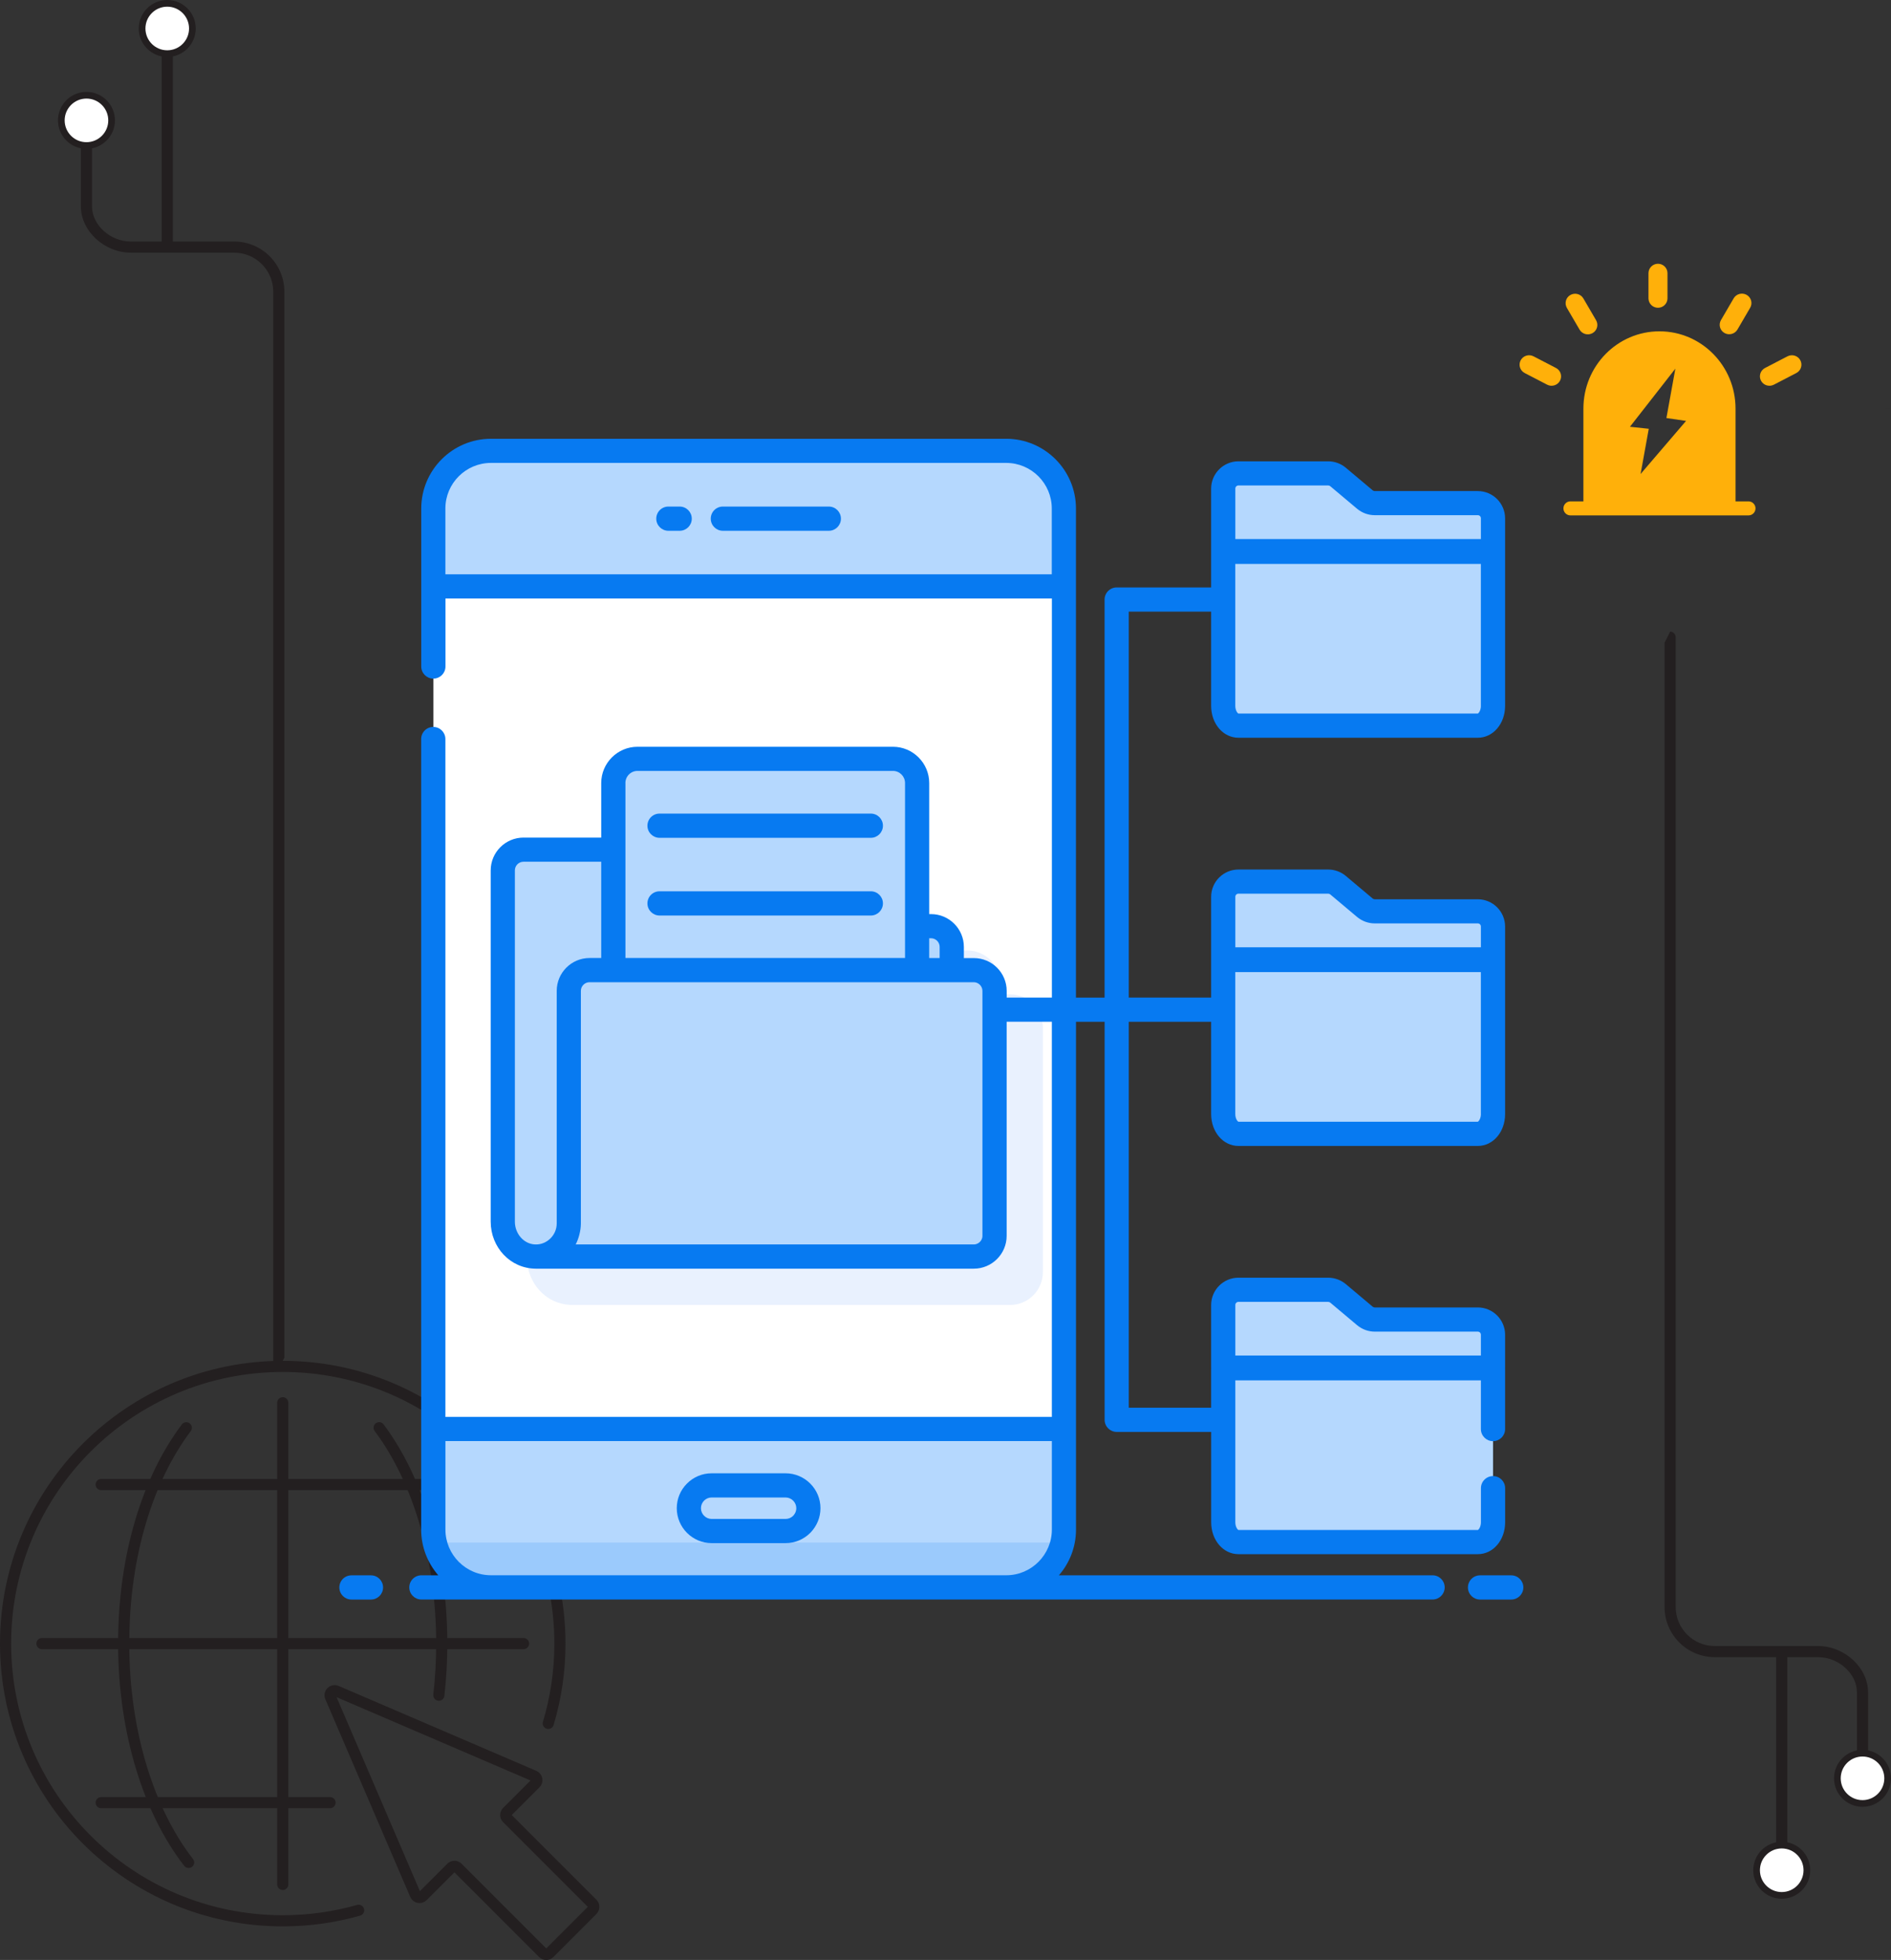 <?xml version="1.0" encoding="UTF-8"?>
<svg id="_图层_1" data-name="图层 1" xmlns="http://www.w3.org/2000/svg" viewBox="0 0 509.15 527.67">
  <rect x="0" y="0" width="509.15" height="527.67" fill="#333333" stroke="none"/>
  <defs>
    <style>
      .cls-1 {
        fill: #fff;
      }

      .cls-2 {
        stroke-linecap: round;
      }

      .cls-2, .cls-3 {
        fill: none;
        stroke: #231f20;
        stroke-linejoin: round;
        stroke-width: 3px;
      }

      .cls-4 {
        fill: #e9f1fe;
      }

      .cls-5 {
        fill: #9bcafc;
      }

      .cls-6 {
        fill: #ffb00a;
      }

      .cls-7 {
        fill: #077af1;
      }

      .cls-8 {
        fill: #b5d8fe;
      }

      .cls-3 {
        stroke-dasharray: 0 10.25;
      }

      .cls-9 {
        fill: #231f20;
      }
    </style>
  </defs>
  <g>
    <path class="cls-6" d="M470.78,134.98h-3.49v-24.97c0-11.49-9.17-20.81-20.48-20.81s-20.48,9.31-20.48,20.81v24.97h-3.49c-1.05,0-1.89,.85-1.89,1.89s.85,1.89,1.89,1.89h47.94c1.05,0,1.89-.85,1.89-1.89s-.85-1.89-1.89-1.89Zm-29.05-7.39l2.2-12.15-5.07-.54,12.23-15.65-2.41,13.3,5.29,.77-12.23,14.28Z"/>
    <path class="cls-6" d="M425.3,88.75c.71,1.21,2.27,1.63,3.5,.93,1.23-.7,1.65-2.25,.94-3.47l-3.42-5.86c-.71-1.21-2.27-1.63-3.5-.93-1.23,.7-1.64,2.25-.94,3.47l3.42,5.86Z"/>
    <path class="cls-6" d="M418.95,99.07l-6.05-3.14c-1.25-.65-2.8-.17-3.46,1.07-.66,1.24-.17,2.78,1.08,3.43l6.05,3.14c1.25,.65,2.8,.17,3.46-1.07,.66-1.24,.17-2.78-1.08-3.43Z"/>
    <path class="cls-6" d="M484.74,97c-.66-1.24-2.2-1.72-3.46-1.07l-6.05,3.14c-1.25,.65-1.74,2.19-1.08,3.43,.66,1.24,2.2,1.72,3.46,1.07l6.05-3.14c1.25-.65,1.74-2.19,1.08-3.43Z"/>
    <path class="cls-6" d="M446.41,82.86c1.41,0,2.56-1.14,2.56-2.54v-6.77c0-1.4-1.15-2.54-2.56-2.54s-2.56,1.14-2.56,2.54v6.77c0,1.4,1.15,2.54,2.56,2.54Z"/>
    <path class="cls-6" d="M464.31,89.65c1.23,.7,2.79,.28,3.5-.93l3.42-5.86c.71-1.21,.29-2.77-.94-3.47-1.23-.7-2.79-.28-3.5,.93l-3.42,5.86c-.71,1.21-.29,2.77,.94,3.47Z"/>
  </g>
  <circle class="cls-3" cx="446.89" cy="109.87" r="60.43"/>
  <g>
    <path class="cls-2" d="M96.56,514.3c-6.49,1.84-13.35,2.83-20.43,2.83-41.22,0-74.63-33.41-74.63-74.63s33.41-74.63,74.63-74.63,74.63,33.41,74.63,74.63c0,7.47-1.1,14.68-3.14,21.48"/>
    <path class="cls-2" d="M102.08,384.38c10.28,13.68,16.86,34.63,16.86,58.11,0,4.75-.27,9.4-.78,13.9"/>
    <path class="cls-2" d="M50.78,501.41c-10.63-13.66-17.48-34.97-17.48-58.91s6.58-44.43,16.86-58.11"/>
    <line class="cls-2" x1="76.13" y1="377.66" x2="76.13" y2="507.34"/>
    <line class="cls-2" x1="11.29" y1="442.5" x2="140.97" y2="442.5"/>
    <line class="cls-2" x1="27.24" y1="399.68" x2="125.02" y2="399.68"/>
    <line class="cls-2" x1="27.24" y1="485.32" x2="88.86" y2="485.32"/>
    <path class="cls-2" d="M143.82,478.14l-53.25-22.87c-1.01-.44-2.04,.59-1.6,1.6l22.87,53.25c.34,.79,1.37,.99,1.98,.38l7.67-7.67c.48-.48,1.25-.48,1.73,0l22.99,22.99c.48,.48,1.25,.48,1.73,0l11.58-11.58c.48-.48,.48-1.25,0-1.73l-22.99-22.99c-.48-.48-.48-1.25,0-1.73l7.67-7.67c.61-.61,.41-1.64-.38-1.98Z"/>
  </g>
  <path class="cls-9" d="M75.07,368.49c-.83,0-1.5-.67-1.5-1.5V78.53c0-5.79-4.71-10.5-10.5-10.5h-27.8c-7.19,0-13.5-5.84-13.5-12.5v-23.5c0-.83,.67-1.5,1.5-1.5s1.5,.67,1.5,1.5v23.5c0,5.06,4.91,9.5,10.5,9.5h27.8c7.44,0,13.5,6.06,13.5,13.5V365.49"/>
  <g>
    <circle class="cls-1" cx="23.28" cy="32.41" r="6.77"/>
    <path class="cls-9" d="M15.61,32.41c0,4.23,3.44,7.67,7.67,7.67s7.67-3.44,7.67-7.67-3.44-7.67-7.67-7.67-7.67,3.44-7.67,7.67,0-4.23,0,0Zm13.54,0c0,3.24-2.63,5.87-5.87,5.87s-5.87-2.63-5.87-5.87,2.63-5.87,5.87-5.87,5.87,2.63,5.87,5.87,0-3.24,0,0Z"/>
  </g>
  <g>
    <path class="cls-9" d="M46.53,7.28v58.21c0,.83-.67,1.5-1.5,1.5s-1.5-.67-1.5-1.5V7.28c0-.83,.67-1.5,1.5-1.5s1.5,.67,1.5,1.5Z"/>
    <g>
      <path class="cls-1" d="M51.8,7.67c0-3.74-3.03-6.77-6.77-6.77s-6.77,3.03-6.77,6.77,3.03,6.77,6.77,6.77,6.77-3.03,6.77-6.77Z"/>
      <path class="cls-9" d="M52.7,7.67c0,4.23-3.44,7.67-7.67,7.67s-7.67-3.44-7.67-7.67,3.44-7.67,7.67-7.67,7.67,3.44,7.67,7.67,0-4.23,0,0Zm-13.54,0c0,3.24,2.63,5.87,5.87,5.87s5.87-2.63,5.87-5.87-2.63-5.87-5.87-5.87-5.87,2.63-5.87,5.87,0-3.24,0,0Z"/>
    </g>
  </g>
  <path class="cls-9" d="M449.68,170.05c.83,0,1.5,.67,1.5,1.5V432.65c0,5.79,4.71,10.5,10.5,10.5h27.8c7.19,0,13.5,5.84,13.5,12.5v23.5c0,.83-.67,1.5-1.5,1.5s-1.5-.67-1.5-1.5v-23.5c0-5.06-4.91-9.5-10.5-9.5h-27.8c-7.44,0-13.5-6.06-13.5-13.5V173.05"/>
  <g>
    <circle class="cls-1" cx="501.48" cy="478.77" r="6.77"/>
    <path class="cls-9" d="M509.15,478.77c0-4.23-3.44-7.67-7.67-7.67s-7.67,3.44-7.67,7.67,3.44,7.67,7.67,7.67,7.67-3.44,7.67-7.67,0,4.23,0,0Zm-13.54,0c0-3.24,2.63-5.87,5.87-5.87s5.87,2.63,5.87,5.87-2.63,5.87-5.87,5.87-5.87-2.63-5.87-5.87,0,3.24,0,0Z"/>
  </g>
  <g>
    <path class="cls-9" d="M478.23,503.9v-58.21c0-.83,.67-1.5,1.5-1.5s1.5,.67,1.5,1.5v58.21c0,.83-.67,1.5-1.5,1.5s-1.5-.67-1.5-1.5Z"/>
    <g>
      <path class="cls-1" d="M472.96,503.52c0,3.74,3.03,6.77,6.77,6.77s6.77-3.03,6.77-6.77-3.03-6.77-6.77-6.77-6.77,3.03-6.77,6.77Z"/>
      <path class="cls-9" d="M472.06,503.52c0-4.23,3.44-7.67,7.67-7.67s7.67,3.44,7.67,7.67-3.44,7.67-7.67,7.67-7.67-3.44-7.67-7.67,0,4.23,0,0Zm13.54,0c0-3.24-2.63-5.87-5.87-5.87s-5.87,2.63-5.87,5.87,2.63,5.87,5.87,5.87,5.87-2.63,5.87-5.87,0,3.24,0,0Z"/>
    </g>
  </g>
  <g>
    <path class="cls-8" d="M286.47,384.73v27.08c0,7-4.59,12.89-10.9,14.88h-.03c-1.46,.46-2.99,.68-4.59,.68H132.21c-8.56,0-15.53-6.97-15.53-15.56v-27.08h169.79Z"/>
    <path class="cls-5" d="M117.11,415.3c1.59,6.91,7.74,12.07,15.1,12.07h138.73c1.59,0,3.12-.23,4.59-.68h.03c5.23-1.64,9.23-5.98,10.47-11.39H117.11Z"/>
    <rect class="cls-1" x="116.68" y="157.89" width="169.79" height="226.85"/>
    <path class="cls-8" d="M286.46,157.88v-20.97c0-8.59-6.94-15.53-15.53-15.53H132.2c-8.57,0-15.53,6.94-15.53,15.53v20.97h169.79Z"/>
    <path class="cls-4" d="M280.79,276.56v65.92c0,4.88-3.94,8.85-8.82,8.85h-117.96c-.2,0-.39,0-.55-.03-6.48-.29-11.56-5.86-11.56-12.63v-94.56c0-4.85,3.97-8.82,8.82-8.82h48.6c4.88,0,8.82,3.97,8.82,8.82v9.44c0,1.3,1.04,2.34,2.34,2.34h49.97c4.88,0,8.82,3.94,8.82,8.82v2.99h2.7c4.88,0,8.82,3.97,8.82,8.85Z"/>
    <g>
      <g>
        <path class="cls-8" d="M402,148.4v-8.84c0-2.26-1.83-4.09-4.09-4.09h-27.75c-.95,0-1.9-.34-2.63-.96l-7.26-6.1c-.74-.61-1.68-.95-2.63-.95h-24.17c-2.26,0-4.09,1.83-4.09,4.09v16.85h72.63Z"/>
        <path class="cls-8" d="M329.36,148.57v41.46c0,2.95,1.83,5.34,4.09,5.34h64.45c2.26,0,4.09-2.38,4.09-5.34v-41.46h-72.63Z"/>
      </g>
      <g>
        <path class="cls-8" d="M402,258.29v-8.84c0-2.26-1.83-4.09-4.09-4.09h-27.75c-.95,0-1.9-.34-2.63-.96l-7.26-6.1c-.74-.61-1.68-.95-2.63-.95h-24.17c-2.26,0-4.09,1.83-4.09,4.09v16.85h72.63Z"/>
        <path class="cls-8" d="M329.36,258.47v41.46c0,2.95,1.83,5.34,4.09,5.34h64.45c2.26,0,4.09-2.38,4.09-5.34v-41.46h-72.63Z"/>
      </g>
      <g>
        <path class="cls-8" d="M402,368.19v-8.84c0-2.26-1.83-4.09-4.09-4.09h-27.75c-.95,0-1.9-.34-2.63-.96l-7.26-6.1c-.74-.61-1.68-.95-2.63-.95h-24.17c-2.26,0-4.09,1.83-4.09,4.09v16.85h72.63Z"/>
        <path class="cls-8" d="M402,384.73v-16.37h-72.63v41.46c0,2.95,1.83,5.34,4.09,5.34h64.45c2.26,0,4.09-2.38,4.09-5.34v-9.17"/>
      </g>
    </g>
    <g>
      <path class="cls-8" d="M256.25,254.94v6.25h-97.52c-3.08,0-5.58,2.5-5.58,5.58v62.65c-.03,5.06-4.2,9.11-9.32,8.86-4.82-.24-8.45-4.55-8.45-9.38v-94.57c0-3.08,2.5-5.58,5.58-5.58h48.59c3.08,0,5.58,2.5,5.58,5.58v9.43c0,3.08,2.5,5.58,5.58,5.58h49.96c3.08,0,5.58,2.5,5.58,5.58Z"/>
      <path class="cls-8" d="M267.78,266.77v65.95c0,3.07-2.51,5.58-5.58,5.58h-117.92c4.91,0,8.85-3.96,8.87-8.87v-62.65c0-3.07,2.51-5.58,5.58-5.58h103.46c3.07,0,5.58,2.51,5.58,5.58Z"/>
      <path class="cls-8" d="M246.92,261.19h-81.79v-50.37c0-3.6,2.91-6.51,6.51-6.51h68.77c3.6,0,6.51,2.91,6.51,6.51v50.37Z"/>
    </g>
    <g>
      <path class="cls-8" d="M217.65,406.05c0,1.7-.7,3.23-1.8,4.35-1.12,1.12-2.65,1.8-4.35,1.8h-19.89c-3.4,0-6.14-2.74-6.14-6.14,0-1.7,.68-3.23,1.8-4.35,1.12-1.12,2.65-1.8,4.35-1.8h19.89c3.38,0,6.14,2.74,6.14,6.14Z"/>
      <g>
        <path class="cls-7" d="M385.72,424.12h-100.62c2.87-3.3,4.61-7.6,4.61-12.31v-136.72h7.71v107.16c0,1.8,1.46,3.26,3.26,3.26h25.43v24.32c0,4.82,3.23,8.59,7.35,8.59h64.45c4.12,0,7.35-3.77,7.35-8.59v-9.17c0-1.8-1.46-3.26-3.26-3.26s-3.26,1.46-3.26,3.26v9.17c0,1.3-.64,2.03-.84,2.08h-64.44c-.21-.05-.85-.78-.85-2.08v-38.2h66.12v13.11c0,1.8,1.46,3.26,3.26,3.26s3.26-1.46,3.26-3.26v-16.37s-.02-.06-.02-.09c0-.03,.02-.06,.02-.09v-8.84c0-4.05-3.3-7.35-7.35-7.35h-27.75c-.19,0-.4-.08-.54-.19l-7.27-6.11c-1.33-1.1-3-1.71-4.72-1.71h-24.17c-4.05,0-7.35,3.3-7.35,7.35v16.85s.02,.06,.02,.09c0,.03-.02,.06-.02,.09v10.63h-22.18v-103.91h22.18v24.84c0,4.82,3.23,8.59,7.35,8.59h64.45c4.12,0,7.35-3.77,7.35-8.59v-50.47c0-4.05-3.3-7.35-7.35-7.35h-27.75c-.19,0-.39-.07-.54-.19l-7.27-6.11c-1.32-1.1-3-1.71-4.72-1.71h-24.17c-4.05,0-7.35,3.3-7.35,7.35,0,.35,0,27.88,0,27.13h-22.18v-103.91h22.18v25.36c0,4.82,3.23,8.59,7.35,8.59h64.45c4.12,0,7.35-3.77,7.35-8.59v-50.47c0-4.05-3.3-7.35-7.35-7.35h-27.75c-.19,0-.39-.07-.54-.19l-7.27-6.11c-1.32-1.1-3-1.71-4.72-1.71h-24.17c-4.05,0-7.35,3.3-7.35,7.35,0,.38,0,27.44,0,26.61h-25.43c-1.8,0-3.26,1.46-3.26,3.26v107.17h-7.71V136.91c0-10.36-8.43-18.78-18.78-18.78H132.2c-10.36,0-18.78,8.43-18.78,18.78v42.53c0,1.8,1.46,3.26,3.26,3.26s3.26-1.46,3.26-3.26v-18.3h163.28v107.44h-12.17v-1.8c0-4.87-3.96-8.84-8.84-8.84h-2.69v-3c0-4.87-3.96-8.84-8.84-8.84h-.49v-35.28c0-5.38-4.38-9.77-9.77-9.77h-68.77c-5.38,0-9.77,4.38-9.77,9.77v14.68h-20.92c-4.87,0-8.84,3.96-8.84,8.84v94.57c0,6.86,5.24,12.62,12.16,12.65h117.92c4.87,0,8.84-3.96,8.84-8.84v-57.64h12.17v106.39H119.92V198.97c0-1.8-1.46-3.26-3.26-3.26s-3.26,1.46-3.26,3.26v212.83c0,4.71,1.75,9.01,4.61,12.31h-4.55c-1.8,0-3.26,1.46-3.26,3.26s1.46,3.26,3.26,3.26H385.72c1.8,0,3.26-1.46,3.26-3.26s-1.46-3.26-3.26-3.26Zm-53.11-72.78c0-.47,.37-.84,.84-.84h24.17c.19,0,.4,.08,.54,.19l7.27,6.11c1.33,1.1,3,1.71,4.71,1.71h27.75c.47,0,.84,.37,.84,.84v5.59h-66.12v-13.59Zm66.12-51.42c0,1.3-.64,2.03-.84,2.08h-64.44c-.21-.05-.85-.78-.85-2.08v-38.2h66.12v38.2Zm-66.12-58.48c0-.47,.37-.84,.84-.84h24.17c.2,0,.4,.07,.54,.19l7.26,6.1c1.32,1.1,3,1.71,4.72,1.71h27.75c.47,0,.84,.37,.84,.84v5.59h-66.12v-13.59Zm66.12-51.42c0,1.3-.64,2.03-.84,2.08h-64.44c-.21-.05-.85-.78-.85-2.08v-38.2h66.12v38.2Zm-66.12-58.48c0-.47,.37-.84,.84-.84h24.17c.2,0,.4,.07,.54,.19l7.26,6.1c1.32,1.1,3,1.71,4.72,1.71h27.75c.47,0,.84,.37,.84,.84v5.59h-66.12v-13.59Zm-212.69,23.08v-17.72c0-6.77,5.51-12.27,12.27-12.27h138.73c6.77,0,12.27,5.51,12.27,12.27v17.72H119.92Zm130.75,97.98c1.28,0,2.33,1.04,2.33,2.33v3h-2.82v-5.32h.49Zm-82.28-41.79c0-1.8,1.46-3.26,3.26-3.26h68.77c1.8,0,3.26,1.46,3.26,3.26v47.11h-75.28v-47.11Zm-29.76,118.09v-94.57c0-1.28,1.04-2.33,2.33-2.33h20.92v25.92h-3.14c-4.87,0-8.84,3.96-8.84,8.84v62.64c-.02,3.27-2.82,5.84-5.91,5.63-2.96-.14-5.36-2.89-5.36-6.13Zm125.9,3.81c0,1.26-1.06,2.33-2.33,2.33h-107.2c.77-1.46,1.39-3.64,1.4-5.62v-62.65c0-1.28,1.04-2.33,2.33-2.33h103.46c1.26,0,2.33,1.06,2.33,2.33v65.95Zm18.68,55.26v23.83c0,6.78-5.51,12.3-12.27,12.3H132.2c-6.77,0-12.27-5.52-12.27-12.3v-23.83h163.28Z"/>
        <path class="cls-7" d="M99.88,424.12h-5.25c-1.8,0-3.26,1.46-3.26,3.26s1.46,3.26,3.26,3.26h5.25c1.8,0,3.26-1.46,3.26-3.26s-1.46-3.26-3.26-3.26Z"/>
        <path class="cls-7" d="M406.9,424.12h-8.4c-1.8,0-3.26,1.46-3.26,3.26s1.46,3.26,3.26,3.26h8.4c1.8,0,3.26-1.46,3.26-3.26s-1.46-3.26-3.26-3.26Z"/>
        <path class="cls-7" d="M223.16,136.38h-28.53c-1.8,0-3.26,1.46-3.26,3.26s1.46,3.26,3.26,3.26h28.53c1.8,0,3.26-1.46,3.26-3.26s-1.46-3.26-3.26-3.26Z"/>
        <path class="cls-7" d="M183,136.38h-3.04c-1.8,0-3.26,1.46-3.26,3.26s1.46,3.26,3.26,3.26h3.04c1.8,0,3.26-1.46,3.26-3.26s-1.46-3.26-3.26-3.26Z"/>
        <path class="cls-7" d="M234.47,219.04h-56.89c-1.8,0-3.26,1.46-3.26,3.26s1.46,3.26,3.26,3.26h56.89c1.8,0,3.26-1.46,3.26-3.26s-1.46-3.26-3.26-3.26Z"/>
        <path class="cls-7" d="M234.47,239.96h-56.89c-1.8,0-3.26,1.46-3.26,3.26s1.46,3.26,3.26,3.26h56.89c1.8,0,3.26-1.46,3.26-3.26s-1.46-3.26-3.26-3.26Z"/>
        <path class="cls-7" d="M191.62,415.45h19.89c2.51,0,4.87-.98,6.67-2.78,1.76-1.8,2.73-4.15,2.73-6.62,0-5.18-4.22-9.4-9.4-9.4h-19.89c-2.52,0-4.88,.98-6.64,2.75-1.78,1.77-2.76,4.13-2.76,6.65,0,5.18,4.22,9.4,9.4,9.4Zm-2.04-11.45c.54-.54,1.27-.84,2.04-.84h19.89c1.59,0,2.89,1.3,2.89,2.89,0,1.03-.55,1.74-.85,2.05-.54,.54-1.27,.84-2.04,.84h-19.89c-1.59,0-2.89-1.3-2.89-2.89,0-.77,.3-1.5,.85-2.05Z"/>
      </g>
    </g>
  </g>
  <line class="cls-3" x1="122.22" y1="55.25" x2="415.77" y2="55.25"/>
  <line class="cls-3" x1="149.33" y1="463.08" x2="442.89" y2="463.08"/>
</svg>